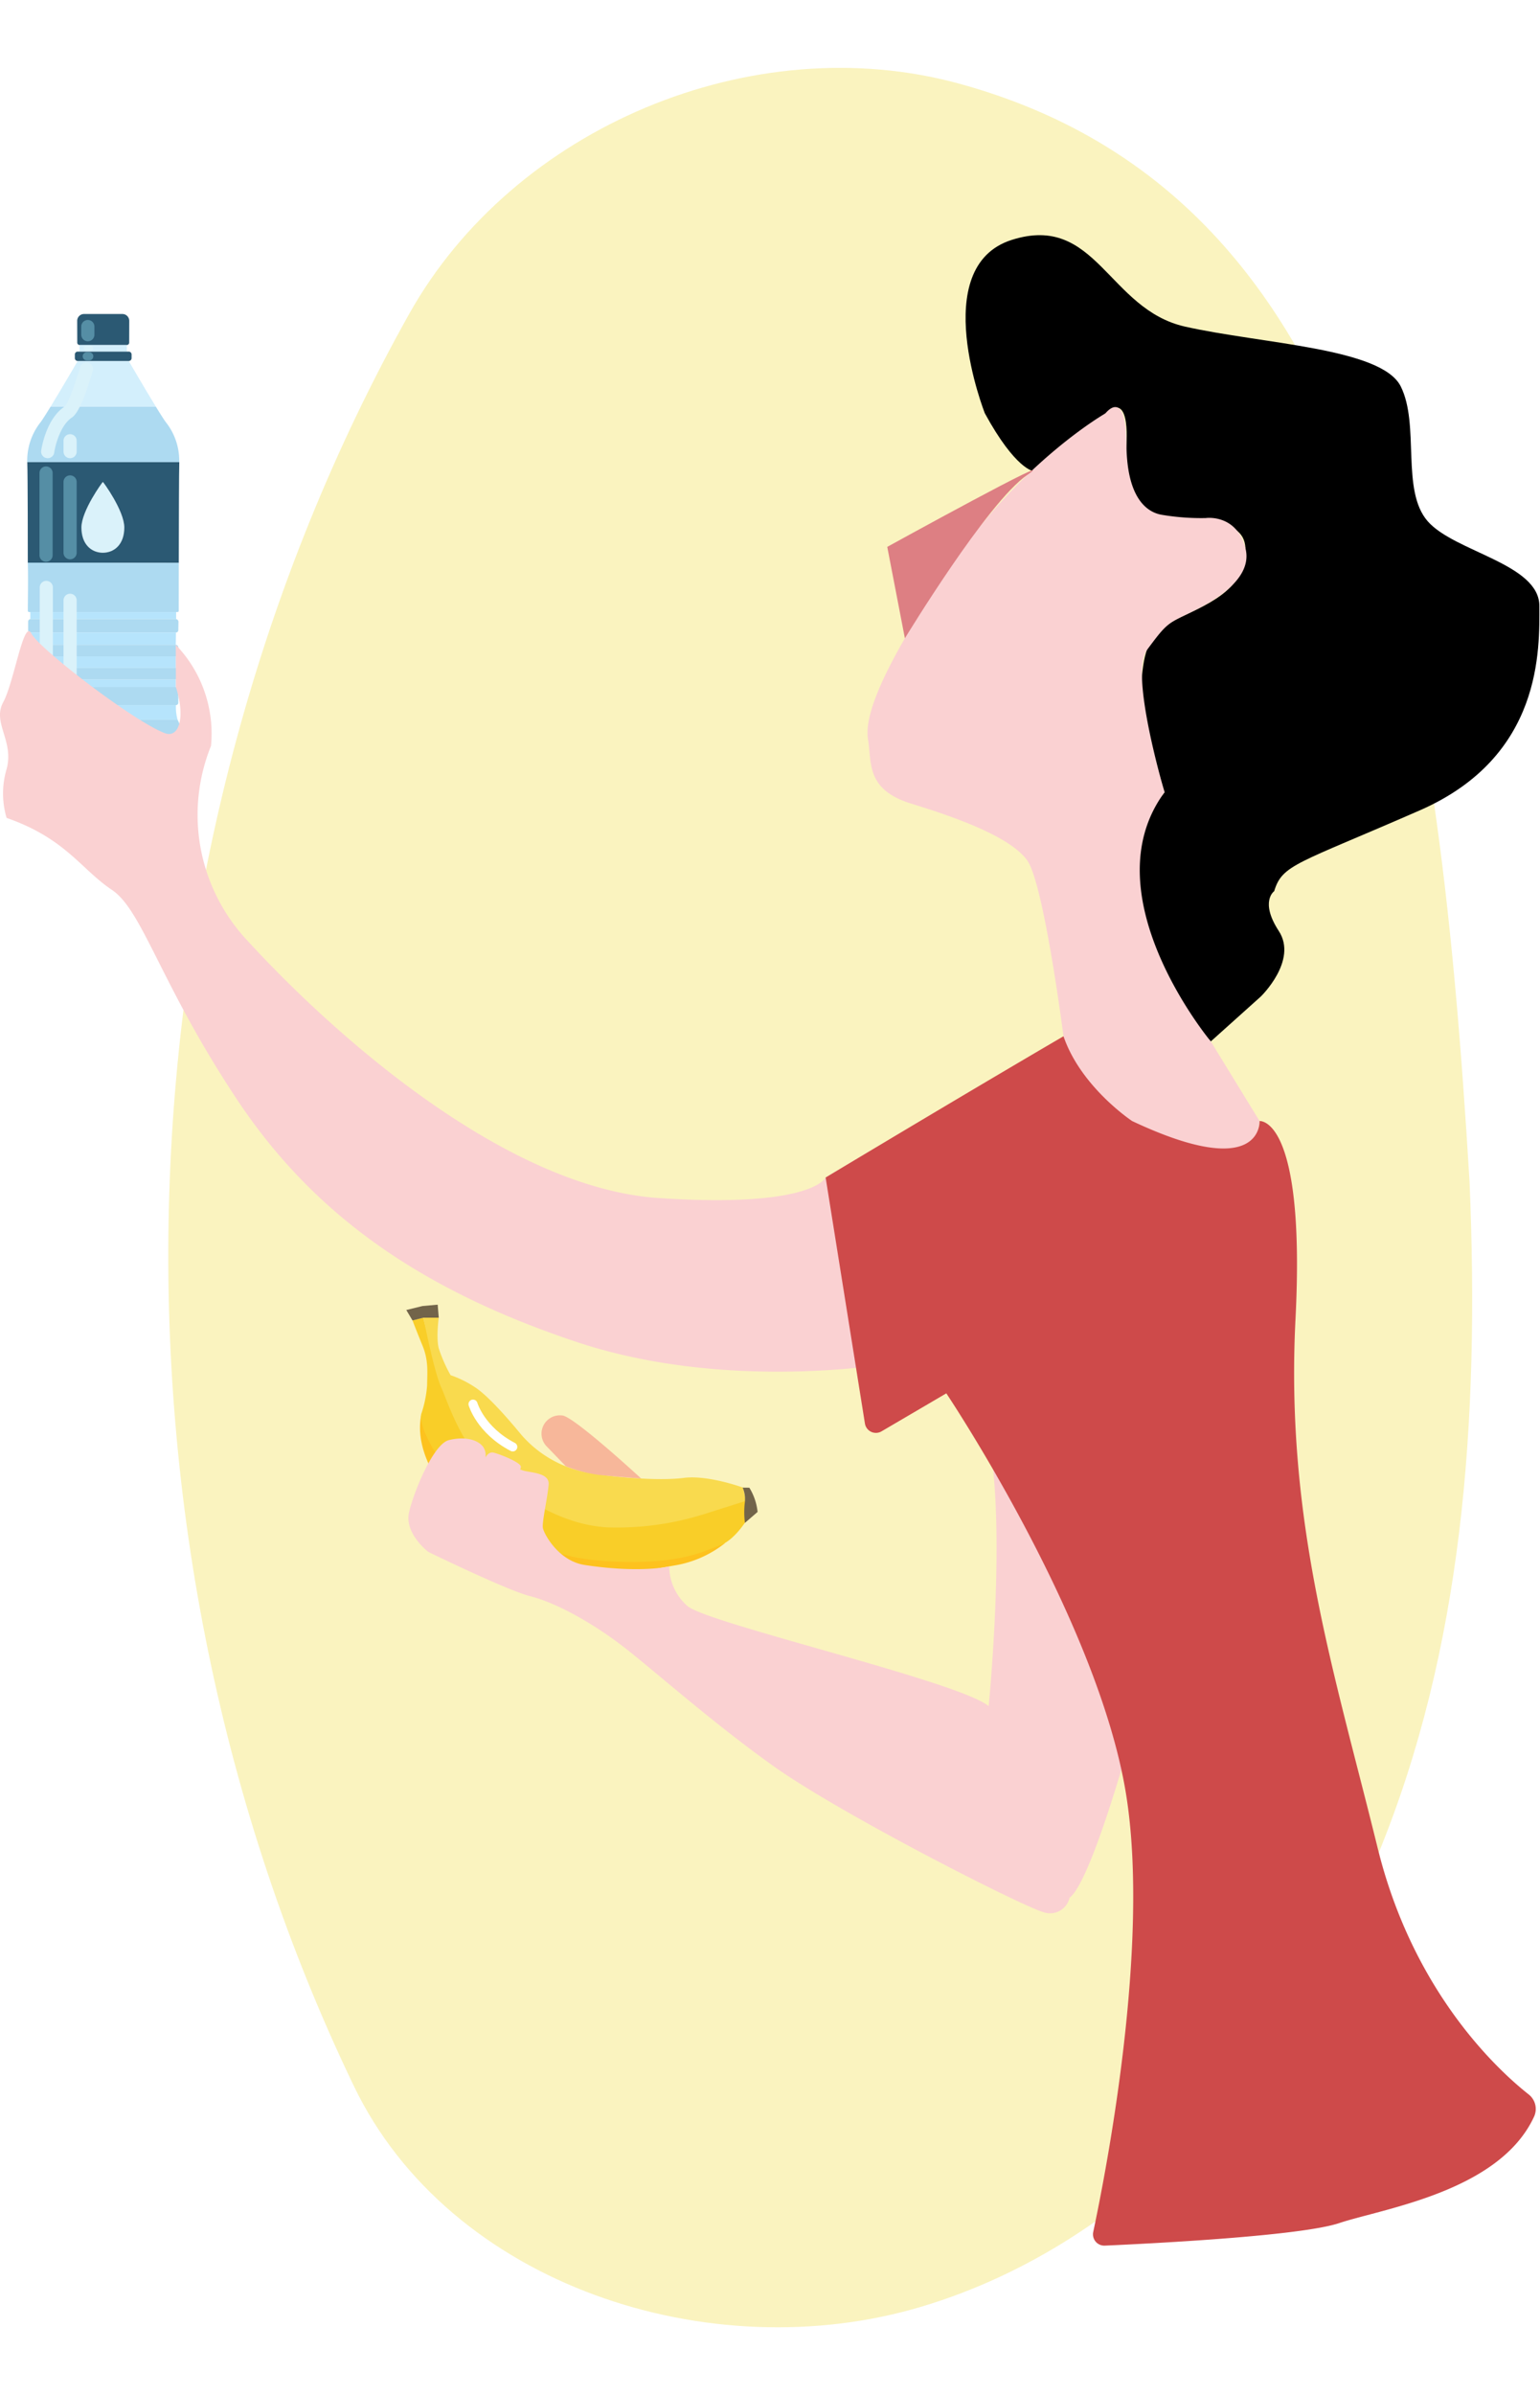 <svg xmlns="http://www.w3.org/2000/svg" xmlns:xlink="http://www.w3.org/1999/xlink" width="340.571" height="529.42" viewBox="0 0 340.571 529.42">
  <defs>
    <filter id="Trazado_1243-2" x="22.218" y="0" width="318.353" height="529.42" filterUnits="userSpaceOnUse">
      <feOffset dx="5" dy="5" input="SourceAlpha"/>
      <feGaussianBlur stdDeviation="5" result="blur"/>
      <feFlood flood-opacity="0.251"/>
      <feComposite operator="in" in2="blur"/>
      <feComposite in="SourceGraphic"/>
    </filter>
  </defs>
  <g id="apresiacion_comer_monitoreo_de_alimentos" data-name="apresiacion comer monitoreo de alimentos" transform="translate(-715.298 -902.791)">
    <g id="Grupo_2527" data-name="Grupo 2527">
      <g transform="matrix(1, 0, 0, 1, 715.3, 902.79)" filter="url(#Trazado_1243-2)">
        <path id="Trazado_1243-2-2" data-name="Trazado 1243-2" d="M922.372,916.269c-45.671-12.49-98.471,9.623-121.6,50.934-66.315,118.432-71.042,269.266-12.252,391.611,21.193,44.1,78.827,62.868,125.691,48.8s82.269-54.66,100.842-99.927,22.511-95.088,20.234-148.762C1028.11,1040.308,1012.56,940.935,922.372,916.269Z" transform="translate(-715.3 -902.79)" fill="#faf3bf"/>
      </g>
    </g>
    <path id="Trazado_1244" data-name="Trazado 1244" d="M933.094,994.142s-12.779-32.365,5.949-38.324,21.294,15.331,38.328,19.166,43.438,4.682,47.7,13.213,0,22.994,5.96,29.808,24.7,9.37,24.7,18.741.854,33.211-26.4,45.142-30.429,11.924-32.25,17.888c0,0-3.239,2.271,1.021,8.8s-3.975,14.481-3.975,14.481l-11.07,9.935s-11.924-12.5-16.18-33.5c0,0-.286-13.627,2.839-17.6l3.121-3.975s-5.678-17.6-5.11-24.419,1.428-10.5,7.381-13.627,15.977-6.185,15.616-15.9c-.286-7.667-12.5-5.357-18.455-6.246-11.356-1.7-7.949-15.616-7.949-15.616s1.428-13.341-4.542-7.949-15.9,12.777-15.9,12.777S939.908,1006.633,933.094,994.142Z"/>
    <path id="Trazado_1245" data-name="Trazado 1245" d="M993.849,1150.579l-10.788-17.6s-26.972-32.364-10.22-55.076c0,0-7.8-26.2-3.928-31.4s4.385-5.807,8.381-7.71,15.416-7.164,13.431-14.831-8.792-6.66-8.792-6.66a52.216,52.216,0,0,1-9.663-.714c-2.646-.425-7.778-2.792-7.856-15.591s-4.642-6.839-4.642-6.839-18.455,10.506-34.068,33.5-19.3,33.493-18.441,38.6-.568,11.07,9.642,14.195,21.862,7.381,25.551,12.5,8.035,38.9,8.035,38.9,5.025,16.752,13.827,20.712,23.28,5.4,26.119,4.542,3.414-6.521,3.414-6.521Z" fill="#fad1d2"/>
    <path id="Trazado_1246" data-name="Trazado 1246" d="M911.514,1023.67l3.9,20.212s18.273-30.118,27.051-36.1S911.514,1023.67,911.514,1023.67Z" fill="#dd7f83"/>
    <g id="Grupo_2528" data-name="Grupo 2528">
      <path id="Trazado_3886" data-name="Trazado 3886" d="M738.032,1024.969c2.581-.015,4.742-1.891,4.742-5.582s-4.652-10.07-4.742-10.07-4.742,6.378-4.742,10.07S735.451,1024.954,738.032,1024.969Z" fill="#daf2fa"/>
      <path id="Trazado_3887" data-name="Trazado 3887" d="M754.248,1038.2a.129.129,0,0,1,.129-.126H721.872a.129.129,0,0,1,.129.126v1.435h32.249Z" fill="#b6e4fc"/>
      <path id="Trazado_3888" data-name="Trazado 3888" d="M751.93,996.058c-.472-.661-1.259-1.9-2.161-3.375H726.48c-.9,1.471-1.689,2.714-2.162,3.375a13.694,13.694,0,0,0-3,8.884h33.615A13.689,13.689,0,0,0,751.93,996.058Z" fill="#addaf1"/>
      <path id="Trazado_3889" data-name="Trazado 3889" d="M743.767,982.582H732.482s-3.463,5.961-6,10.1h23.289C747.229,988.543,743.767,982.582,743.767,982.582Z" fill="#d3effc"/>
      <path id="Trazado_3890" data-name="Trazado 3890" d="M743.866,978.531l.014-4.814a1.512,1.512,0,0,0-1.512-1.519h-8.487a1.512,1.512,0,0,0-1.512,1.519l.014,4.814a.519.519,0,0,0,.518.517h10.447A.519.519,0,0,0,743.866,978.531Z" fill="#2b5973"/>
      <path id="Trazado_3891" data-name="Trazado 3891" d="M754.732,1042.078l.033-1.827a.611.611,0,0,0-.516-.614H722a.561.561,0,0,0-.483.555v1.886a.52.52,0,0,0,.52.52h32.174A.52.52,0,0,0,754.732,1042.078Z" fill="#addaf1"/>
      <path id="Trazado_3892" data-name="Trazado 3892" d="M743.348,979.048H732.9l-.019,1.463h10.485Z" fill="#d3effc"/>
      <path id="Trazado_3893" data-name="Trazado 3893" d="M744.4,981.952v-.81a.631.631,0,0,0-.63-.631H732.482a.631.631,0,0,0-.63.631v.81a.63.63,0,0,0,.63.63h11.285A.63.63,0,0,0,744.4,981.952Z" fill="#2b5973"/>
      <path id="Trazado_3894" data-name="Trazado 3894" d="M754.211,1042.6H722.037l.04,2.721h32.094Z" fill="#b6e4fc"/>
      <path id="Trazado_3895" data-name="Trazado 3895" d="M754.211,1058.645H722.037a10.027,10.027,0,0,1-.36,3.242h32.9A10.006,10.006,0,0,1,754.211,1058.645Z" fill="#b6e4fc"/>
      <path id="Trazado_3896" data-name="Trazado 3896" d="M754.732,1058.125v-2.911a.531.531,0,0,0-.531-.53H722.047a.53.53,0,0,0-.53.53v2.911a.52.52,0,0,0,.52.52h32.174A.52.52,0,0,0,754.732,1058.125Z" fill="#addaf1"/>
      <path id="Trazado_3897" data-name="Trazado 3897" d="M721.677,1061.887a6.6,6.6,0,0,0-.76,2.481v10.124s.36,2.561,1.361,3.6,2.321,2,6.122,1.961,6.043-1.841,9.724-1.681c3.682-.16,5.923,1.641,9.725,1.681s5.122-.921,6.122-1.961,1.361-3.6,1.361-3.6v-10.124a6.6,6.6,0,0,0-.76-2.481Z" fill="#addaf1"/>
      <path id="Trazado_3898" data-name="Trazado 3898" d="M754.211,1052.963H722.037l.01,1.721H754.2Z" fill="#b6e4fc"/>
      <path id="Trazado_3899" data-name="Trazado 3899" d="M754.711,1047.263l.012-1.383a.552.552,0,0,0-.552-.56H722.077a.551.551,0,0,0-.551.56l.022,1.424a.6.6,0,0,0,.489.577h32.174A.64.64,0,0,0,754.711,1047.263Z" fill="#addaf1"/>
      <rect id="Rectángulo_2251" data-name="Rectángulo 2251" width="32.174" height="2.561" transform="translate(722.037 1047.881)" fill="#b6e4fc"/>
      <rect id="Rectángulo_2252" data-name="Rectángulo 2252" width="33.294" height="2.521" rx="0.56" transform="translate(721.477 1050.442)" fill="#addaf1"/>
      <path id="Trazado_3900" data-name="Trazado 3900" d="M754.836,1027.212l-33.39-.045,33.39.045c.012-8.791.041-20.06.112-22.27H721.334c.113,3.513.111,19.271.112,22.225m16.6-17.85c.09,0,4.742,6.378,4.742,10.07s-2.161,5.567-4.742,5.582c-2.581-.015-4.742-1.891-4.742-5.582S737.958,1009.317,738.048,1009.317Z" fill="#2b5973"/>
      <path id="Trazado_3901" data-name="Trazado 3901" d="M721.446,1027.167c.113,3.512.007,7.687.008,10.641a.268.268,0,0,0,.271.268h32.832a.268.268,0,0,0,.271-.268c0-1.095,0-5.416.008-10.6l-33.39-.045,33.39.045" fill="#addaf1"/>
      <path id="Trazado_3902" data-name="Trazado 3902" d="M725.841,1004.07a1.57,1.57,0,0,1-.2-.014,1.454,1.454,0,0,1-1.238-1.64c.04-.286,1.023-7.017,5.184-9.761.759-.681,2.378-5.036,3.422-8.7a1.454,1.454,0,1,1,2.8.8c-.955,3.354-2.823,9.154-4.6,10.32-2.547,1.667-3.692,6.157-3.918,7.746A1.456,1.456,0,0,1,725.841,1004.07Zm3.764-11.429h0Z" fill="#daf2fa"/>
      <path id="Trazado_3903" data-name="Trazado 3903" d="M730.8,1004.071a1.454,1.454,0,0,1-1.454-1.454v-2.4a1.454,1.454,0,0,1,2.908,0v2.4A1.454,1.454,0,0,1,730.8,1004.071Z" fill="#daf2fa"/>
      <path id="Trazado_3904" data-name="Trazado 3904" d="M732.884,1075.906a1.445,1.445,0,0,1-.147-.007l-4.049-.408c-1.669-.167-3.8-1.31-4.458-5.8a21.991,21.991,0,0,1-.145-4.532v-32.524a1.453,1.453,0,1,1,2.907,0v32.649l-.005.065c-.192,2.187.043,7.052,1.992,7.248l4.049.408a1.454,1.454,0,0,1-.144,2.9Z" fill="#daf2fa"/>
      <path id="Trazado_3905" data-name="Trazado 3905" d="M730.8,1064.79a1.454,1.454,0,0,1-1.454-1.454V1035.48a1.454,1.454,0,0,1,2.908,0v27.856A1.454,1.454,0,0,1,730.8,1064.79Z" fill="#daf2fa"/>
      <path id="Trazado_3906" data-name="Trazado 3906" d="M725.483,1026.965a1.454,1.454,0,0,1-1.454-1.454v-18.168a1.454,1.454,0,1,1,2.908,0v18.168A1.454,1.454,0,0,1,725.483,1026.965Z" fill="#558ea5"/>
      <path id="Trazado_3907" data-name="Trazado 3907" d="M730.8,1026.423a1.454,1.454,0,0,1-1.454-1.454v-15.652a1.454,1.454,0,1,1,2.908,0v15.652A1.454,1.454,0,0,1,730.8,1026.423Z" fill="#558ea5"/>
      <path id="Trazado_3908" data-name="Trazado 3908" d="M734.723,978.226a1.454,1.454,0,0,1-1.454-1.454v-1.8a1.454,1.454,0,0,1,2.908,0v1.8A1.454,1.454,0,0,1,734.723,978.226Z" fill="#558ea5"/>
      <path id="Trazado_3909" data-name="Trazado 3909" d="M734.468,982.458a.909.909,0,0,1,0-1.817l.585,0h0a.909.909,0,0,1,0,1.817l-.586,0Z" fill="#558ea5"/>
      <path id="Trazado_3910" data-name="Trazado 3910" d="M734.333,980.326a.545.545,0,0,1,0-1.09l1.01,0h0a.545.545,0,0,1,0,1.09l-1.01,0Z" fill="#daf2fa"/>
    </g>
    <path id="Trazado_1273" data-name="Trazado 1273" d="M754.171,1045.32a28.245,28.245,0,0,1,7.788,22.348,40.6,40.6,0,0,0,8.167,43.156c18.737,20.441,56.78,54.512,90.855,56.78s36.907-4.542,36.907-4.542l9.556-5.714,6.342,46.606s-36.907,6.814-70.978-4.542-57.916-27.818-74.949-53.369-21.009-42.021-27.822-46.563-10.22-11.356-23.28-15.9a18.953,18.953,0,0,1,0-10.788c1.7-6.246-3.214-10.22-.757-14.766s4.532-18.569,6.235-15.209,22.6,19.409,29.508,22.023c3.193,1.211,4.586-3.607,2.458-10.156" fill="#fad1d2"/>
    <path id="Trazado_1274" data-name="Trazado 1274" d="M808.435,1215.629s5.942,15.07,16.184,22.141a55.185,55.185,0,0,0,20.1,8.7,94.041,94.041,0,0,0,14.359,1.1c4.707-.053,16.6-3.721,16.6-3.721a24.449,24.449,0,0,1-10.549,4.853c-6.007,1-15.941,3.542-29.493-1a49.635,49.635,0,0,1-21.566-15S806.74,1224.406,808.435,1215.629Z" fill="#fdc21e"/>
    <path id="Trazado_1275" data-name="Trazado 1275" d="M808.911,1194.045s3.31,13.57,4.617,16.477,5,13.4,12.709,19.562,15.4,9.01,20.559,9.624a57.676,57.676,0,0,0,23.412-2.232c9.088-2.946,10.167-3.543,10.167-3.543v4.928s-2.7,4.389-5.778,5.467-7.974,4.018-21.569,3.693c-10.924-.261-21.762-2.039-33.775-14.666s-10.806-17.98-10.806-17.98a25.567,25.567,0,0,0,1.311-6.392c0-2.543.386-5.314-1-8.7s-2.232-5.621-2.232-5.621Z" fill="#f9ce28"/>
    <path id="Trazado_1276" data-name="Trazado 1276" d="M808.939,1194.045s2.31,11.859,3.928,15.4,5,15.17,14.477,21.784,16.1,8.781,22.255,9.167a64.163,64.163,0,0,0,21.18-2.857c6.624-2.085,9.47-3,9.47-3l-.618-2.928s-7.778-2.857-13.166-2.143-16.4-.154-21.869-1.307a25.441,25.441,0,0,1-14.016-8.242c-3.3-4.006-7.164-8.317-9.86-10.242a24,24,0,0,0-5.774-2.925,32.185,32.185,0,0,1-2.618-5.932c-.614-2.389,0-6.785,0-6.785Z" fill="#f9da4e"/>
    <path id="Trazado_1277" data-name="Trazado 1277" d="M879.543,1231.613a6.5,6.5,0,0,1,.443,3.546,18.5,18.5,0,0,0,.054,4.246l2.8-2.421a12.715,12.715,0,0,0-1.825-5.357Z" fill="#72644a"/>
    <path id="Trazado_1278" data-name="Trazado 1278" d="M805.151,1192.353l1.371,2.307,2.418-.614h3.389l-.238-2.875-3.353.3Z" fill="#72644a"/>
    <path id="Trazado_1279" data-name="Trazado 1279" d="M819.906,1213.151s1.65,5.746,8.792,9.463" fill="none" stroke="#fff" stroke-linecap="round" stroke-miterlimit="10" stroke-width="2"/>
    <path id="Trazado_1280" data-name="Trazado 1280" d="M965.673,1285.643s-8.946,33-13.841,36.625a4.419,4.419,0,0,1-5.292,3.324,4.606,4.606,0,0,1-.457-.131c-4.678-1.278-44.931-21.719-59.833-32.365s-28.108-22.716-34.711-27.54-13.841-8.66-18.952-9.938-22.569-9.8-22.569-9.8-5.324-4.046-4.26-8.731,5.424-15.116,8.781-15.97,6.339-.211,7.617,1.493a3.287,3.287,0,0,1,0,3.617s.636-2.767,2.339-2.339,5.749,2.143,5.964,2.978-1.489,2.768-1.489,2.768.211-2.553,1.7-1.914,6.174.425,5.96,3.192-1.489,8.306-1.278,9.585,3.385,7.3,9.242,8.213c12.17,1.861,18.7.332,18.7.332a11.79,11.79,0,0,0,4,8.713c4.257,3.835,59.833,16.609,66.647,22.141,0,0,3.621-36.2.425-56.641C934.369,1223.26,962.251,1261.36,965.673,1285.643Z" fill="#fad1d2"/>
    <path id="Trazado_1281" data-name="Trazado 1281" d="M836.09,1222.389l4.339,4.5a32.871,32.871,0,0,0,7.142,1.889c6.046.593,9.513.814,9.513.814s-14.616-13.484-17.384-13.927h-.086a4.051,4.051,0,0,0-3.524,6.724Z" fill="#f7b79a"/>
    <path id="Trazado_1282" data-name="Trazado 1282" d="M897.887,1163.071l8.688,54.365a2.46,2.46,0,0,0,3.675,1.736l14.327-8.4s33.5,49.97,39.746,88.583c5.4,33.386-4.482,83.755-7.256,96.776a2.5,2.5,0,0,0,2.56,3.025c10.5-.468,43.278-2.125,51.827-4.975,9.642-3.214,35.432-6.928,43.1-23.526a4.077,4.077,0,0,0-1.185-4.914c-6.657-5.246-25.519-22.473-33.4-54.462-9.642-39.182-20.441-72.114-18.17-116.974s-7.953-43.72-7.953-43.72.8,13.645-28.176,0c0,0-11.345-7.5-15.177-18.737,0-.011-18.537,10.781-52.609,31.222Z" fill="#ce4a4a"/>
  </g>
</svg>
